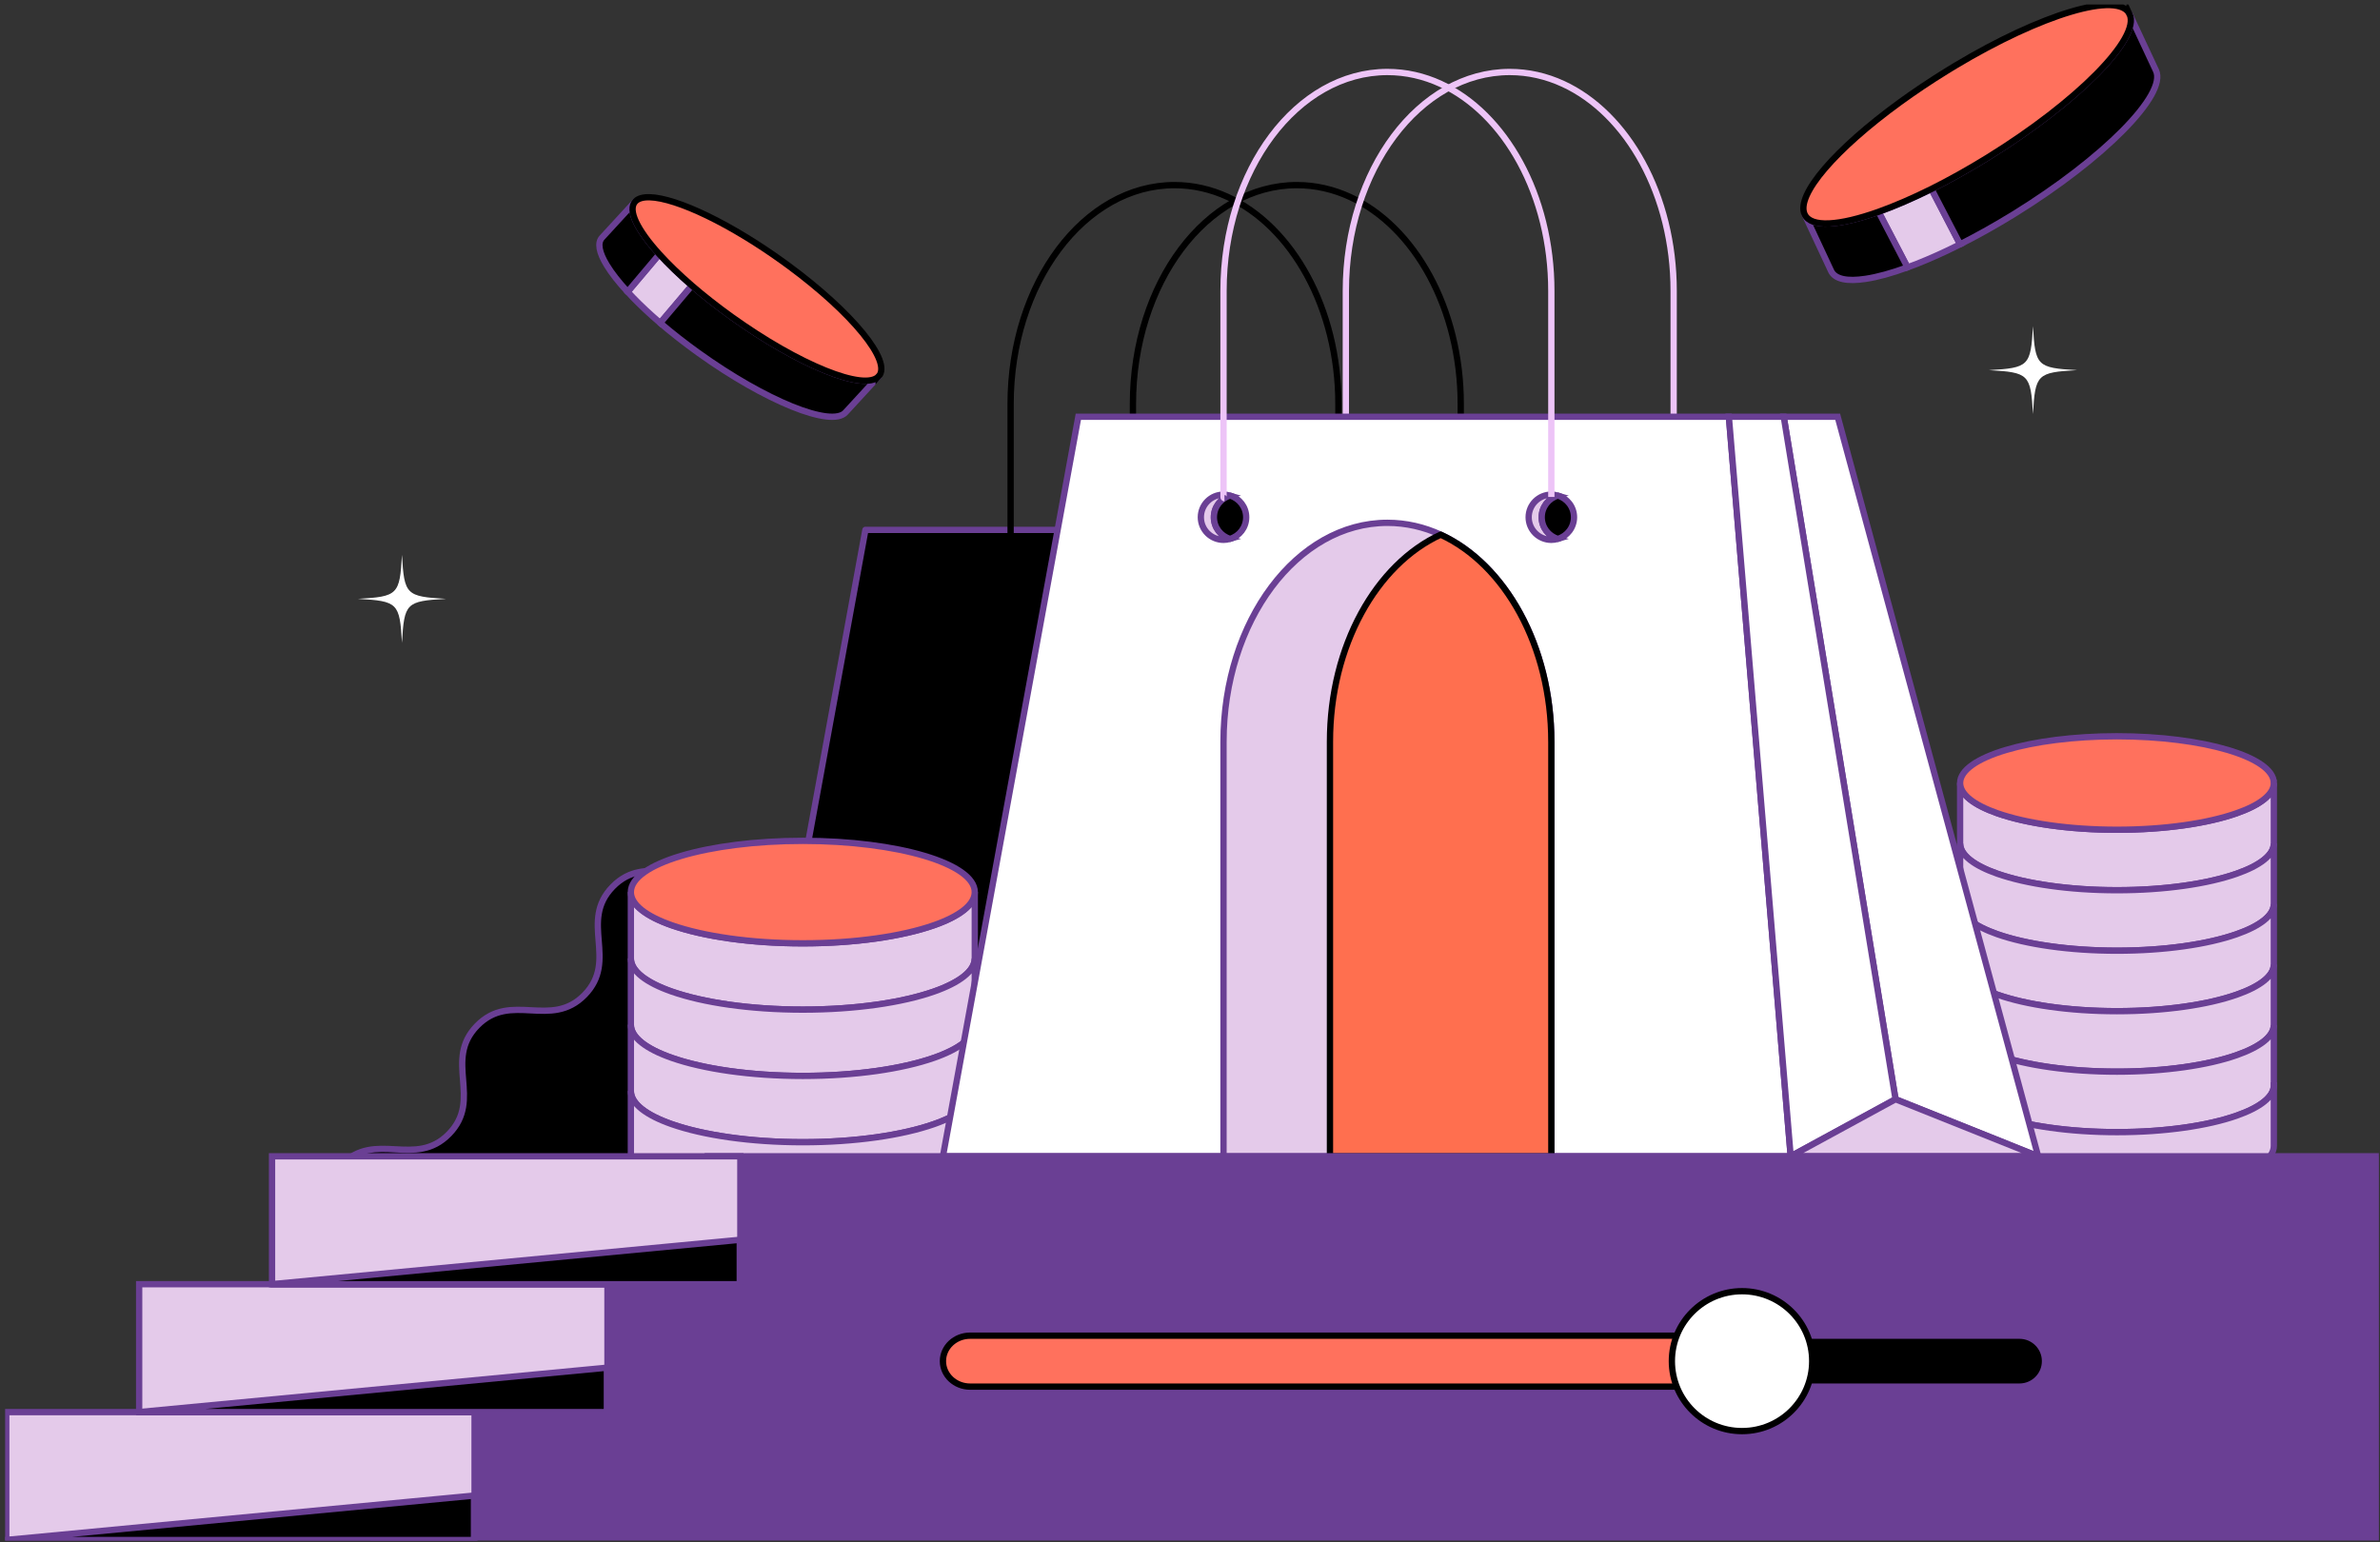 <svg width="378" height="245" viewBox="0 0 378 245" fill="none" xmlns="http://www.w3.org/2000/svg">
<rect x="0" y="0" width="378" height="245" fill="#333333" stroke="none"/>
<g clip-path="url(#clip0_739_1789)">
<path d="M180.085 97.108C179.999 97.108 179.935 97.021 179.935 96.909V64.181C179.935 45.004 191.613 29.404 205.968 29.404C208.922 29.404 211.769 30.067 214.42 31.286C224.638 35.981 231.999 48.953 231.999 64.181V96.909" stroke="black" stroke-linejoin="round"/>
<path d="M250.586 201.646H115.942L137.448 84.17H240.768L250.586 201.646Z" fill="black" stroke="#6A3F94" stroke-linejoin="round"/>
<path d="M289.889 201.646L267.238 192.582L249.482 84.17H258.053L289.889 201.646Z" fill="black" stroke="black" stroke-linejoin="round"/>
<path d="M267.238 192.582L250.586 201.646L240.769 84.17H249.482L267.238 192.582Z" fill="black" stroke="black" stroke-linejoin="round"/>
<path d="M289.888 201.646H250.586L267.237 192.582L289.888 201.646Z" fill="black" stroke="black" stroke-linejoin="round"/>
<path d="M212.571 135.793V201.448C212.571 201.559 212.501 201.646 212.421 201.646H160.655C160.569 201.646 160.505 201.559 160.505 201.448V135.793C160.505 116.615 172.182 101.016 186.538 101.016C189.494 101.016 192.339 101.678 194.992 102.897C205.209 107.593 212.571 120.565 212.571 135.793Z" fill="black" stroke="black" stroke-linejoin="round"/>
<path d="M212.571 135.793V201.448C212.571 201.559 212.501 201.646 212.421 201.646H177.561C177.481 201.646 177.411 201.559 177.411 201.448V135.793C177.411 120.565 184.773 107.593 194.99 102.897C205.207 107.593 212.569 120.565 212.569 135.793H212.571Z" fill="black" stroke="black" stroke-linejoin="round"/>
<path d="M161.545 103.569C161.217 103.668 160.868 103.72 160.507 103.72C158.517 103.72 156.905 102.113 156.905 100.129C156.905 98.144 158.517 96.537 160.507 96.537C160.868 96.537 161.217 96.59 161.545 96.689C160.06 97.132 158.979 98.504 158.979 100.129C158.979 101.753 160.06 103.125 161.545 103.569Z" fill="black" stroke="black" stroke-linejoin="round"/>
<path d="M164.109 100.129C164.109 101.753 163.029 103.125 161.545 103.569C160.061 103.125 158.979 101.753 158.979 100.129C158.979 98.504 160.061 97.132 161.545 96.689C163.029 97.134 164.109 98.506 164.109 100.129Z" fill="black" stroke="black" stroke-linejoin="round"/>
<path d="M213.609 103.569C213.281 103.668 212.932 103.72 212.571 103.72C210.581 103.72 208.97 102.113 208.97 100.129C208.97 98.144 210.581 96.537 212.571 96.537C212.932 96.537 213.281 96.59 213.609 96.689C212.125 97.132 211.044 98.504 211.044 100.129C211.044 101.753 212.125 103.125 213.609 103.569Z" fill="black" stroke="black" stroke-linejoin="round"/>
<path d="M216.173 100.129C216.173 101.753 215.094 103.125 213.61 103.569C212.125 103.125 211.044 101.753 211.044 100.129C211.044 98.504 212.125 97.132 213.61 96.689C215.094 97.134 216.173 98.506 216.173 100.129Z" fill="black" stroke="black" stroke-linejoin="round"/>
<path d="M160.657 97.108C160.571 97.108 160.507 97.021 160.507 96.909V64.181C160.507 45.004 172.186 29.404 186.54 29.404C189.494 29.404 192.341 30.067 194.992 31.286C205.211 35.981 212.571 48.953 212.571 64.181V96.909" stroke="black" stroke-linejoin="round"/>
<path d="M361.14 124.379V133.988C361.14 135.819 358.912 137.497 355.218 138.791C350.649 140.394 343.836 141.41 336.226 141.41C328.617 141.41 321.803 140.394 317.233 138.791C313.541 137.497 311.312 135.819 311.312 133.988V124.379C311.312 126.212 313.539 127.888 317.231 129.184C321.801 130.786 328.615 131.803 336.226 131.803C343.838 131.803 350.65 130.786 355.22 129.184C358.912 127.888 361.14 126.212 361.14 124.379Z" fill="#E4CAEA" stroke="#6A3F94" stroke-miterlimit="10"/>
<path d="M361.14 133.987V143.594C361.14 145.426 358.912 147.104 355.218 148.398C350.649 150.001 343.836 151.017 336.226 151.017C328.617 151.017 321.803 150.001 317.233 148.398C313.541 147.104 311.312 145.426 311.312 143.594V133.987C311.312 135.819 313.539 137.497 317.233 138.791C321.803 140.394 328.615 141.41 336.226 141.41C343.838 141.41 350.649 140.394 355.218 138.791C358.911 137.497 361.14 135.819 361.14 133.987Z" fill="#E4CAEA" stroke="#6A3F94" stroke-miterlimit="10"/>
<path d="M361.14 143.594V153.201C361.14 155.033 358.912 156.711 355.218 158.005C350.649 159.608 343.836 160.624 336.226 160.624C328.617 160.624 321.803 159.608 317.233 158.005C313.541 156.711 311.312 155.033 311.312 153.201V143.594C311.312 145.426 313.539 147.104 317.233 148.398C321.803 150.001 328.615 151.017 336.226 151.017C343.838 151.017 350.649 150.001 355.218 148.398C358.911 147.104 361.14 145.426 361.14 143.594Z" fill="#E4CAEA" stroke="#6A3F94" stroke-miterlimit="10"/>
<path d="M361.14 153.201V162.808C361.14 164.639 358.912 166.318 355.218 167.612C350.649 169.215 343.836 170.231 336.226 170.231C328.617 170.231 321.803 169.215 317.233 167.612C313.541 166.318 311.312 164.639 311.312 162.808V153.201C311.312 155.033 313.539 156.711 317.233 158.005C321.803 159.608 328.615 160.624 336.226 160.624C343.838 160.624 350.649 159.608 355.218 158.005C358.911 156.711 361.14 155.033 361.14 153.201Z" fill="#E4CAEA" stroke="#6A3F94" stroke-miterlimit="10"/>
<path d="M361.14 162.808V172.415C361.14 174.246 358.912 175.925 355.22 177.22C350.65 178.822 343.838 179.839 336.226 179.839C328.615 179.839 321.803 178.822 317.231 177.22C313.539 175.925 311.312 174.246 311.312 172.415V162.808C311.312 164.639 313.539 166.318 317.233 167.612C321.803 169.215 328.615 170.231 336.226 170.231C343.838 170.231 350.649 169.215 355.218 167.612C358.911 166.318 361.14 164.639 361.14 162.808Z" fill="#E4CAEA" stroke="#6A3F94" stroke-miterlimit="10"/>
<path d="M361.14 172.415V182.024C361.14 186.123 349.986 189.446 336.227 189.446C322.467 189.446 311.313 186.123 311.313 182.024V172.415C311.313 174.246 313.541 175.925 317.233 177.22C321.803 178.822 328.617 179.839 336.228 179.839C343.84 179.839 350.652 178.822 355.222 177.22C358.914 175.925 361.142 174.246 361.142 172.415H361.14Z" fill="#E4CAEA" stroke="#6A3F94" stroke-miterlimit="10"/>
<path d="M361.14 124.379C361.14 126.212 358.912 127.888 355.22 129.184C350.65 130.786 343.838 131.803 336.226 131.803C328.615 131.803 321.803 130.786 317.231 129.184C313.539 127.888 311.312 126.212 311.312 124.379C311.312 120.28 322.465 116.956 336.225 116.956C349.984 116.956 361.138 120.28 361.138 124.379H361.14Z" fill="#FF715D" stroke="#6A3F94" stroke-miterlimit="10"/>
<path d="M54.235 185.025C59.619 179.505 65.941 185.634 71.324 180.114C76.708 174.594 70.385 168.464 75.769 162.942C81.154 157.422 87.476 163.551 92.86 158.031C98.244 152.509 91.922 146.38 97.306 140.859C102.69 135.337 109.013 141.467 114.397 135.947V186.514H53.553L54.233 185.025H54.235Z" fill="black" stroke="#6A3F94" stroke-linejoin="round"/>
<path d="M154.817 141.706V152.24C154.817 154.246 152.376 156.086 148.327 157.506C143.318 159.262 135.85 160.377 127.508 160.377C119.166 160.377 111.697 159.264 106.686 157.506C102.638 156.086 100.196 154.246 100.196 152.24V141.706C100.196 143.714 102.636 145.553 106.684 146.973C111.694 148.73 119.164 149.845 127.508 149.845C135.852 149.845 143.318 148.73 148.329 146.973C152.377 145.554 154.817 143.714 154.817 141.706Z" fill="#E4CAEA" stroke="#6A3F94" stroke-miterlimit="10"/>
<path d="M154.817 152.24V162.772C154.817 164.779 152.376 166.619 148.327 168.038C143.318 169.794 135.85 170.909 127.508 170.909C119.166 170.909 111.697 169.796 106.686 168.038C102.638 166.619 100.196 164.779 100.196 162.772V152.24C100.196 154.246 102.638 156.086 106.686 157.506C111.695 159.262 119.164 160.377 127.508 160.377C135.852 160.377 143.318 159.264 148.327 157.506C152.376 156.086 154.817 154.246 154.817 152.24Z" fill="#E4CAEA" stroke="#6A3F94" stroke-miterlimit="10"/>
<path d="M154.817 162.77V173.302C154.817 175.309 152.376 177.149 148.327 178.568C143.318 180.325 135.85 181.439 127.508 181.439C119.166 181.439 111.697 180.326 106.686 178.568C102.638 177.149 100.196 175.309 100.196 173.302V162.77C100.196 164.777 102.638 166.617 106.686 168.036C111.695 169.792 119.164 170.907 127.508 170.907C135.852 170.907 143.318 169.794 148.327 168.036C152.376 166.617 154.817 164.777 154.817 162.77Z" fill="#E4CAEA" stroke="#6A3F94" stroke-miterlimit="10"/>
<path d="M154.817 173.302V183.834C154.817 185.841 152.376 187.681 148.327 189.1C143.318 190.857 135.85 191.971 127.508 191.971C119.166 191.971 111.697 190.858 106.686 189.1C102.638 187.681 100.196 185.841 100.196 183.834V173.302C100.196 175.309 102.638 177.149 106.686 178.568C111.695 180.325 119.164 181.439 127.508 181.439C135.852 181.439 143.318 180.326 148.327 178.568C152.376 177.149 154.817 175.309 154.817 173.302Z" fill="#E4CAEA" stroke="#6A3F94" stroke-miterlimit="10"/>
<path d="M154.817 183.834V194.366C154.817 196.373 152.377 198.213 148.329 199.634C143.32 201.39 135.852 202.505 127.508 202.505C119.164 202.505 111.695 201.39 106.684 199.634C102.636 198.215 100.196 196.373 100.196 194.366V183.834C100.196 185.841 102.638 187.681 106.686 189.1C111.695 190.857 119.164 191.971 127.508 191.971C135.852 191.971 143.318 190.858 148.327 189.1C152.376 187.681 154.817 185.841 154.817 183.834Z" fill="#EDC4F7" stroke="#6A3F94" stroke-miterlimit="10"/>
<path d="M154.817 194.364V204.897C154.817 209.39 142.591 213.034 127.508 213.034C112.424 213.034 100.196 209.39 100.196 204.897V194.364C100.196 196.371 102.636 198.211 106.684 199.632C111.694 201.389 119.164 202.504 127.508 202.504C135.852 202.504 143.318 201.389 148.329 199.632C152.377 198.213 154.817 196.371 154.817 194.364Z" fill="#EDC4F7" stroke="#6A3F94" stroke-miterlimit="10"/>
<path d="M154.817 141.706C154.817 143.714 152.377 145.553 148.329 146.973C143.32 148.73 135.852 149.845 127.508 149.845C119.164 149.845 111.695 148.73 106.684 146.973C102.636 145.554 100.196 143.714 100.196 141.706C100.196 137.212 112.423 133.568 127.508 133.568C142.593 133.568 154.817 137.212 154.817 141.706Z" fill="#FF715D" stroke="#6A3F94" stroke-miterlimit="10"/>
<path d="M213.902 79.139C213.816 79.139 213.752 79.052 213.752 78.941V46.212C213.752 27.035 225.431 11.435 239.785 11.435C242.739 11.435 245.586 12.098 248.237 13.317C258.456 18.013 265.816 30.985 265.816 46.212V78.941" stroke="#EDC4F7" stroke-linejoin="round"/>
<path d="M284.404 183.678H149.76L171.265 66.204H274.586L284.404 183.678Z" fill="white" stroke="#6A3F94" stroke-miterlimit="10"/>
<path d="M323.706 183.678L301.055 174.613L283.3 66.204H291.87L323.706 183.678Z" fill="white" stroke="#6A3F94" stroke-miterlimit="10"/>
<path d="M301.055 174.613L284.404 183.678L274.586 66.204H283.3L301.055 174.613Z" fill="white" stroke="#6A3F94" stroke-miterlimit="10"/>
<path d="M323.706 183.678H284.403L301.055 174.613L323.706 183.678Z" fill="#E4CAEA" stroke="#6A3F94" stroke-miterlimit="10"/>
<path d="M246.388 117.826V183.481C246.388 183.592 246.318 183.679 246.238 183.679H194.472C194.387 183.679 194.322 183.592 194.322 183.481V117.826C194.322 98.649 205.999 83.049 220.355 83.049C223.312 83.049 226.156 83.711 228.809 84.93C239.026 89.626 246.388 102.598 246.388 117.826Z" fill="#E4CAEA" stroke="#6A3F94" stroke-miterlimit="10"/>
<path d="M246.389 117.826V183.481C246.389 183.592 246.319 183.679 246.239 183.679H211.379C211.298 183.679 211.229 183.592 211.229 183.481V117.826C211.229 102.598 218.59 89.626 228.808 84.93C239.025 89.626 246.387 102.598 246.387 117.826H246.389Z" fill="#FF6F4F" stroke="black" stroke-linejoin="round"/>
<path d="M195.362 85.602C195.034 85.701 194.685 85.753 194.324 85.753C192.334 85.753 190.723 84.146 190.723 82.162C190.723 80.177 192.334 78.57 194.324 78.57C194.685 78.57 195.034 78.623 195.362 78.722C193.878 79.165 192.796 80.537 192.796 82.162C192.796 83.786 193.878 85.158 195.362 85.602Z" fill="#E4CAEA" stroke="#6A3F94" stroke-miterlimit="10"/>
<path d="M197.926 82.162C197.926 83.786 196.847 85.158 195.363 85.602C193.878 85.158 192.797 83.786 192.797 82.162C192.797 80.537 193.878 79.165 195.363 78.722C196.847 79.167 197.926 80.539 197.926 82.162Z" fill="black" stroke="#6A3F94" stroke-linejoin="round"/>
<path d="M247.426 85.602C247.099 85.701 246.75 85.753 246.389 85.753C244.399 85.753 242.787 84.146 242.787 82.162C242.787 80.177 244.399 78.57 246.389 78.57C246.75 78.57 247.099 78.623 247.426 78.722C245.942 79.165 244.861 80.537 244.861 82.162C244.861 83.786 245.942 85.158 247.426 85.602Z" fill="#E4CAEA" stroke="#6A3F94" stroke-miterlimit="10"/>
<path d="M249.991 82.162C249.991 83.786 248.911 85.158 247.427 85.602C245.943 85.158 244.861 83.786 244.861 82.162C244.861 80.537 245.943 79.165 247.427 78.722C248.911 79.167 249.991 80.539 249.991 82.162Z" fill="black" stroke="#6A3F94" stroke-linejoin="round"/>
<path d="M194.474 79.139C194.389 79.139 194.324 79.052 194.324 78.941V46.212C194.324 27.035 206.003 11.435 220.357 11.435C223.312 11.435 226.158 12.098 228.809 13.317C239.028 18.013 246.388 30.985 246.388 46.212V78.941" stroke="#EDC4F7" stroke-linejoin="round"/>
<path d="M377.728 183.678H112.151L59.291 234.469V244.625H377.728V183.678Z" fill="#6A3F94" stroke="#6A3F94" stroke-miterlimit="10"/>
<path d="M75.373 224.31H0.996V244.627H75.373V224.31Z" fill="#E4CAEA" stroke="#6A3F94" stroke-miterlimit="10"/>
<path d="M96.478 203.994H22.102V224.31H96.478V203.994Z" fill="#E4CAEA" stroke="#6A3F94" stroke-miterlimit="10"/>
<path d="M117.585 183.678H43.208V203.994H117.585V183.678Z" fill="#E4CAEA" stroke="#6A3F94" stroke-miterlimit="10"/>
<path d="M0.902 244.625H75.279V237.573L0.902 244.625Z" fill="black" stroke="#6A3F94" stroke-linejoin="round"/>
<path d="M22.008 224.31H96.385V217.256L22.008 224.31Z" fill="black" stroke="#6A3F94" stroke-linejoin="round"/>
<path d="M43.114 203.994H117.491V196.942L43.114 203.994Z" fill="black" stroke="#6A3F94" stroke-linejoin="round"/>
<path d="M272.359 212.17H154.078C151.693 212.17 149.76 213.981 149.76 216.216C149.76 218.45 151.693 220.262 154.078 220.262H272.359C274.744 220.262 276.677 218.45 276.677 216.216C276.677 213.981 274.744 212.17 272.359 212.17Z" fill="#FF715D" stroke="black" stroke-linejoin="round"/>
<path d="M320.739 212.17H281.079C278.838 212.17 277.021 213.981 277.021 216.216C277.021 218.45 278.838 220.262 281.079 220.262H320.739C322.981 220.262 324.798 218.45 324.798 216.216C324.798 213.981 322.981 212.17 320.739 212.17Z" fill="black" stroke="#6A3F94" stroke-linejoin="round"/>
<path d="M276.676 227.326C282.831 227.326 287.82 222.351 287.82 216.215C287.82 210.078 282.831 205.104 276.676 205.104C270.522 205.104 265.533 210.078 265.533 216.215C265.533 222.351 270.522 227.326 276.676 227.326Z" fill="white" stroke="black" stroke-miterlimit="10"/>
<path d="M109.882 45.364L104.857 51.301C103.247 49.922 101.805 48.571 100.553 47.28C100.249 46.969 99.956 46.663 99.681 46.355L104.723 40.38C106.148 41.946 107.889 43.633 109.884 45.362L109.882 45.364Z" fill="#E4CAEA" stroke="#6A3F94" stroke-miterlimit="10"/>
<path d="M104.721 40.38L99.679 46.355C98.247 44.807 97.12 43.365 96.356 42.096C95.158 40.127 94.844 38.588 95.618 37.745L100.887 32.014C99.64 33.371 101.219 36.524 104.719 40.38H104.721Z" fill="black" stroke="#6A3F94" stroke-linejoin="round"/>
<path d="M139.553 59.786L134.284 65.517C132.052 67.951 121.582 63.706 110.903 56.035C108.712 54.459 106.68 52.863 104.857 51.301L109.882 45.364C111.769 46.993 113.883 48.661 116.172 50.305C126.851 57.976 137.319 62.221 139.553 59.786Z" fill="black" stroke="#6A3F94" stroke-linejoin="round"/>
<path d="M139.553 59.786C137.319 62.221 126.851 57.976 116.171 50.305C113.883 48.661 111.769 46.993 109.882 45.364C107.887 43.633 106.146 41.948 104.721 40.381C101.219 36.524 99.642 33.371 100.889 32.016C102.705 30.037 109.969 32.475 118.362 37.58C120.293 38.753 122.276 40.066 124.271 41.499C124.602 41.734 124.927 41.969 125.246 42.209C135.362 49.665 141.721 57.431 139.553 59.79V59.786Z" fill="#FF715D" stroke="black" stroke-miterlimit="10"/>
<path d="M306.756 30.018L311.313 38.806C308.901 40.023 306.604 41.056 304.473 41.898C303.958 42.103 303.453 42.296 302.957 42.472L298.363 33.647C300.906 32.738 303.744 31.517 306.756 30.02V30.018Z" fill="#E4CAEA" stroke="#6A3F94" stroke-miterlimit="10"/>
<path d="M298.363 33.644L302.957 42.468C300.433 43.393 298.183 44.014 296.312 44.292C293.404 44.739 291.437 44.358 290.82 43.038L286.625 34.065C287.617 36.188 292.105 35.873 298.363 33.644Z" fill="black" stroke="#6A3F94" stroke-linejoin="round"/>
<path d="M338.225 2.234L342.42 11.207C344.204 15.013 334.097 25.227 319.842 34.02C316.915 35.821 314.043 37.428 311.311 38.806L306.754 30.018C309.595 28.599 312.592 26.929 315.646 25.046C329.899 16.253 340.008 6.041 338.223 2.234H338.225Z" fill="black" stroke="#6A3F94" stroke-linejoin="round"/>
<path d="M338.225 2.234C340.01 6.039 329.902 16.253 315.647 25.046C312.593 26.929 309.597 28.597 306.756 30.018C303.744 31.515 300.906 32.736 298.363 33.646C292.105 35.875 287.617 36.19 286.625 34.066C285.174 30.973 291.591 23.637 301.7 16.279C304.025 14.587 306.54 12.898 309.203 11.256C309.641 10.983 310.077 10.715 310.514 10.456C324.239 2.22 336.5 -1.457 338.225 2.235V2.234Z" fill="#FF715D" stroke="black" stroke-miterlimit="10"/>
<path d="M70.846 95.125C64.494 95.483 64.203 95.774 63.843 102.108C63.484 95.774 63.193 95.483 56.841 95.125C63.193 94.767 63.484 94.476 63.843 88.143C64.203 94.476 64.494 94.767 70.846 95.125Z" fill="white"/>
<path d="M329.886 58.797C323.534 59.155 323.243 59.445 322.884 65.779C322.524 59.445 322.233 59.155 315.881 58.797C322.233 58.438 322.524 58.148 322.884 51.814C323.243 58.148 323.534 58.438 329.886 58.797Z" fill="white"/>
</g>
<defs>
<clipPath id="clip0_739_1789">
<rect width="377" height="244" fill="white" transform="translate(0.815 0.712)"/>
</clipPath>
</defs>
</svg>

